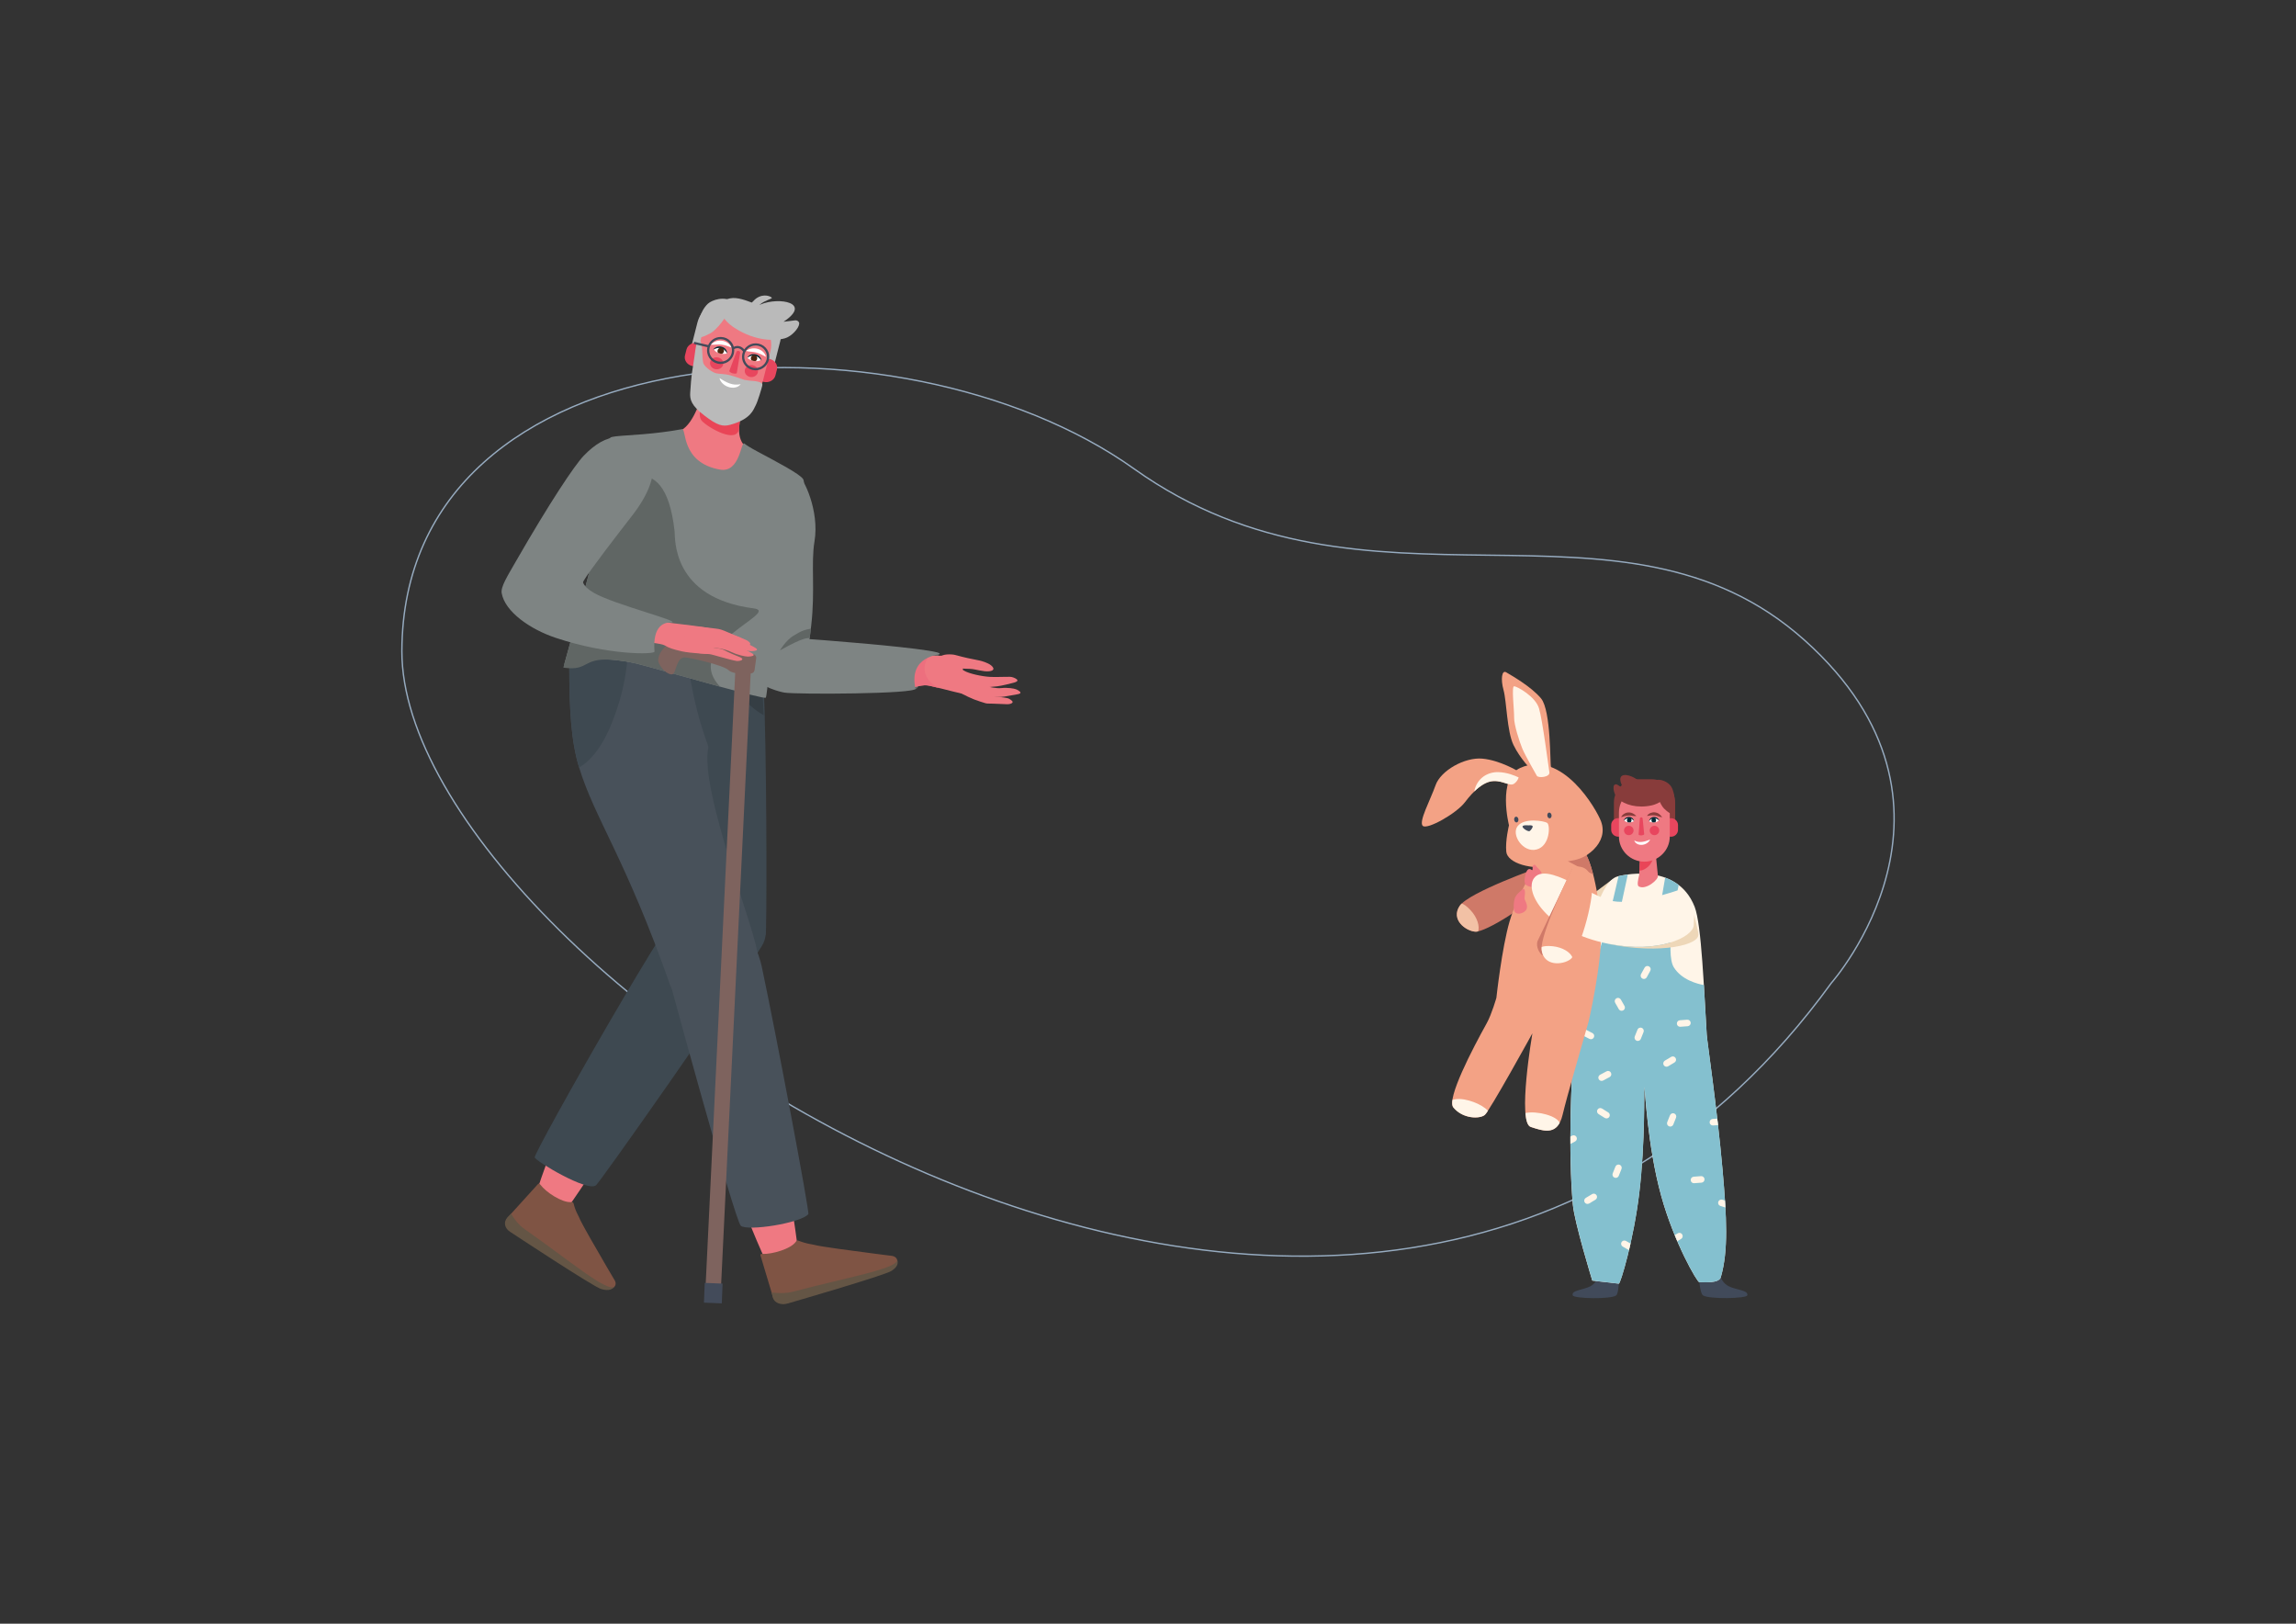 <svg xmlns="http://www.w3.org/2000/svg" xmlns:xlink="http://www.w3.org/1999/xlink" x="0px" y="0px" viewBox="0 0 841.89 595.28" style="enable-background:new 0 0 841.89 595.28;" xml:space="preserve"><rect x="0" y="0" width="841.89" height="595.28" fill="#333333" stroke="none"/><style type="text/css">	.st0{display:none;}	.st1{display:inline;}	.st2{fill:#FBE8E3;}	.st3{fill:#8794A6;}	.st4{fill:#768191;}	.st5{fill:#E8465E;}	.st6{fill:#927A77;}	.st7{fill:#E0E4EC;}	.st8{fill:#05080A;}	.st9{fill:#D8AE9C;}	.st10{fill:#883C3B;}	.st11{fill:#5E92CD;}	.st12{fill:#4E8CC7;}	.st13{fill:#709BD2;}	.st14{fill:#E9C5B7;}	.st15{fill:#80302F;}	.st16{fill:#4C1210;}	.st17{fill:#8C9950;}	.st18{fill:#FFFFFF;}	.st19{fill:#2C646E;}	.st20{fill:#7C9AB3;}	.st21{fill:#75C1CC;}	.st22{fill:#EF7982;}	.st23{fill:#BABABA;}	.st24{fill:#E94557;}	.st25{fill:#012A35;}	.st26{fill:#4B2611;}	.st27{fill:#7F5444;}	.st28{fill:#645545;}	.st29{fill:#3E4951;}	.st30{fill:#48515A;}	.st31{fill:#7E8483;}	.st32{fill:#353E44;}	.st33{fill:#606664;}	.st34{fill:#ED6F7E;}	.st35{fill:#7E635E;}	.st36{fill:#434B5A;}	.st37{fill:#CF7968;}	.st38{fill:#F2C1A5;}	.st39{fill:#EED7B8;}	.st40{fill:#414A5A;}	.st41{fill:#FFF5E8;}	.st42{fill:#84C0CF;}	.st43{fill:#F3A285;}	.st44{clip-path:url(#SVGID_00000033345452425282952710000017936108193343194555_);fill:#CF7968;}	.st45{fill:#F8BFB0;}	.st46{fill:#99AAD7;}	.st47{fill:#C1C7E6;}	.st48{fill:none;stroke:#70B62C;stroke-width:0.66;}	.st49{fill:#9EB0DB;}	.st50{fill:#B1BBE0;}	.st51{fill:#AEB8DF;}	.st52{fill:#D0D6EE;}	.st53{fill:#AAB7DE;}	.st54{fill:#93B0DD;}	.st55{fill:#1E1D3D;}	.st56{fill:#71829B;}	.st57{fill:#3C5778;}	.st58{fill:#F2979B;}	.st59{fill:#ED6D8E;}	.st60{fill:#F0869D;}	.st61{fill:#F5F4F4;}	.st62{fill:#F4A8B8;}	.st63{fill:#F19097;}	.st64{fill:#ED737B;}	.st65{fill:#AABFE4;}	.st66{fill:#EDA09E;}	.st67{fill:#C0AFAF;}	.st68{fill:#CD8685;}	.st69{fill:#D5C5BB;}	.st70{fill:#F8DAD7;}	.st71{fill:#DC6E57;}	.st72{fill:#EDCFC8;}	.st73{fill:#F1876A;}	.st74{fill:#E0735E;}	.st75{fill:#E18647;}	.st76{fill:#B66933;}	.st77{fill:#1CA96A;}	.st78{fill:#007362;}	.st79{fill:#8D6850;}	.st80{fill:#D8DDE1;}	.st81{fill:#E8ECF1;}	.st82{fill:#70B62C;}	.st83{fill:none;stroke:#70B62C;stroke-width:1.197;}	.st84{fill:#BF7970;}	.st85{fill:#664836;}	.st86{fill:#A1B3C7;}	.st87{fill:#5B59A3;}	.st88{fill:#575657;}	.st89{fill:#75AADC;}	.st90{fill:#ED6F56;}	.st91{fill:#E6D3CF;}	.st92{fill:#208135;}	.st93{fill:#DC9589;}	.st94{fill:#B16166;}	.st95{fill:#47466B;}	.st96{fill:#AD9583;}	.st97{fill:#7693AB;}	.st98{fill:#5E7DBE;}	.st99{fill:#526DB3;}	.st100{fill:#6660A8;}	.st101{fill:#F6BBC6;}	.st102{fill:#FBD9DF;}	.st103{fill:#EEA8B2;}	.st104{fill:#D0D5ED;}	.st105{fill:#EB696C;}	.st106{fill:#DC5D62;}	.st107{fill:#47488F;}	.st108{fill:#242446;}	.st109{fill:#39385B;}	.st110{fill:#8BBBE6;}	.st111{fill:#7DB4E2;}	.st112{fill:#96C3EA;}	.st113{fill:#78331E;}	.st114{fill:#AA5733;}	.st115{fill:#E3894C;}	.st116{fill:#CC6926;}	.st117{fill:#E58B4C;}	.st118{fill:#543825;}	.st119{fill:#6D4A31;}	.st120{fill:#5596CC;}	.st121{fill:#FFE209;}	.st122{fill:#BC8036;}	.st123{fill:none;stroke:#FFFFFF;stroke-width:0.598;stroke-linecap:round;}	.st124{fill:none;stroke:#FFFFFF;stroke-width:1.197;stroke-linecap:round;}	.st125{clip-path:url(#SVGID_00000024714361398267255610000017119005491554038962_);fill:#CF7968;}	.st126{fill:none;stroke:#43707A;stroke-width:0.5;}	.st127{fill:none;stroke:#97ACC1;stroke-width:0.5;}	.st128{clip-path:url(#SVGID_00000079486450135405526320000006705772004071521670_);fill:#CF7968;}	.st129{fill:none;stroke:#70B62C;stroke-width:3.65;}</style><g id="BACK" class="st0"></g><g id="StationEssence"></g><g id="Calque_1"></g><g id="Restaurant"></g><g id="Parapharmacie"></g><g id="Niche"></g><g id="SuperMarche"></g><g id="Coiffeur"></g><g id="Fleuriste"></g><g id="Persos">	<g>		<path class="st127" d="M671.51,360.38c0,0,57.83-65.16-9.82-125.66c-67.65-60.5-160.14-1.71-245.85-62.84    c-85.72-61.13-268.2-52-268.48,66.85C147.08,357.57,500.5,596,671.51,360.38z"></path>	</g>	<g>		<g>			<path class="st22" d="M273.59,164.36c0.23-0.68-3.39-2.04-2.43-9.07c0.46-3.45,0.98-7.22,1.17-8.57     c0.04-0.33,0.07-0.51,0.07-0.51l-12.64-2.83c-0.53-0.11-1.05-0.04-1.46,0.18c-0.15,0.08-0.29,0.18-0.4,0.29     c-0.18,0.18-0.33,0.41-0.39,0.67c0,0-2.9,10.79-7.79,13.23C244.8,160.2,266.41,185.53,273.59,164.36"></path>			<path class="st23" d="M254.23,131.83l26.67,5.96c1.02,0.22,2.04-0.34,2.28-1.26l2.94-11.53c1.49-5.84-2.58-11.8-9.05-13.24     l-6.86-1.53c-6.47-1.44-12.98,2.15-14.47,7.99l-2.94,11.53C252.57,130.67,253.21,131.61,254.23,131.83"></path>			<path class="st5" d="M280.06,140.02L280.06,140.02c1.91,0.42,3.83-0.64,4.27-2.35l0.55-2.17c0.44-1.72-0.76-3.48-2.67-3.9     c-1.9-0.43-3.83,0.63-4.27,2.35l-0.55,2.17C276.95,137.83,278.15,139.59,280.06,140.02"></path>			<path class="st24" d="M257.9,145.16c-0.38,2.04-2.44,7.18-0.48,9.22c2.33,2.43,13,8.66,13.59,2.61c-0.15,1.5,0.74-7.33,0.93-8.68     c0.04-0.33,0.07-0.51,0.07-0.51l-12.64-2.83C258.84,144.86,258.32,144.94,257.9,145.16"></path>			<path class="st5" d="M253.84,134.19L253.84,134.19c1.91,0.43,3.83-0.64,4.27-2.35l0.55-2.17c0.44-1.72-0.76-3.48-2.67-3.9     c-1.9-0.43-3.83,0.63-4.27,2.35l-0.55,2.17C250.73,132,251.93,133.77,253.84,134.19"></path>			<path class="st22" d="M272.77,114.74L272.77,114.74c6.93,1.55,11.29,7.94,9.7,14.2l-2.8,10.98c-1.6,6.26-8.58,10.12-15.51,8.57     c-6.93-1.55-11.29-7.94-9.7-14.2l2.8-10.98C258.86,117.05,265.84,113.19,272.77,114.74"></path>			<path class="st18" d="M268.13,127.25c-0.33-0.72-0.84-1.22-1.44-1.61c-0.6-0.38-1.32-0.65-2.08-0.73     c-0.19-0.02-0.38-0.02-0.58-0.03c-0.19,0.01-0.38,0.01-0.57,0.04c-0.37,0.05-0.73,0.13-1.05,0.26c-0.33,0.12-0.61,0.27-0.88,0.44     c-0.28,0.17-0.55,0.34-0.89,0.58l-0.05,0.04c-0.03,0.02-0.03,0.05-0.01,0.08c0.01,0.01,0.03,0.02,0.05,0.02     c0.33,0.04,0.65,0.06,0.98,0.05c0.33-0.01,0.64-0.04,0.96-0.06c0.32-0.02,0.63-0.04,0.95-0.05c0.16,0,0.32,0.01,0.47,0.02     c0.16,0.01,0.31,0.02,0.47,0.04c0.63,0.06,1.24,0.21,1.84,0.39c0.6,0.18,1.19,0.41,1.78,0.65c0.04,0.02,0.07,0,0.09-0.03     c0-0.02,0-0.03,0-0.05L268.13,127.25z"></path>			<path class="st18" d="M280.81,130.64c-0.22-0.75-0.64-1.3-1.17-1.77c-0.26-0.24-0.56-0.42-0.88-0.6     c-0.16-0.08-0.33-0.15-0.5-0.23c-0.17-0.07-0.35-0.12-0.53-0.17c-0.18-0.05-0.37-0.08-0.55-0.11c-0.19-0.02-0.38-0.05-0.57-0.05     c-0.37-0.01-0.75,0.02-1.08,0.08c-0.35,0.07-0.65,0.17-0.96,0.29c-0.31,0.13-0.61,0.25-0.99,0.43l-0.05,0.03     c-0.04,0.01-0.05,0.05-0.03,0.08c0.01,0.02,0.03,0.03,0.04,0.03c0.31,0.09,0.63,0.16,0.95,0.2c0.32,0.04,0.64,0.06,0.96,0.09     c0.32,0.03,0.63,0.06,0.94,0.11c0.15,0.03,0.31,0.06,0.46,0.09c0.15,0.04,0.31,0.07,0.46,0.11c0.15,0.05,0.3,0.08,0.45,0.13     l0.44,0.15c0.29,0.12,0.58,0.24,0.86,0.37c0.57,0.25,1.12,0.56,1.67,0.86c0.03,0.02,0.07,0,0.09-0.02     c0.01-0.02,0.01-0.03,0.01-0.05L280.81,130.64z"></path>			<path class="st23" d="M260.58,122.14c2.13-1.18,6.06-6.05,6.74-8.7c0,0,3.65-3.95-9.18,2.03     C258.14,115.47,250.06,127.96,260.58,122.14"></path>			<path class="st23" d="M263.88,112.11c4.13-6.55,12.89,0.38,15.01-0.5c6.81-2.83,18.97-0.64,8.42,6.35l4.21-0.51     c0.82-0.1,1.59,0.49,1.53,1.24c-0.12,1.72-2.84,4.65-5.18,5.32c-4.92,1.4-12.42,0.46-19.26-4.3     C265.76,117.72,262.85,113.75,263.88,112.11"></path>			<path class="st5" d="M268.69,136.88l0.1,0.02c0.36,0.08,1.29,0.18,1.37-0.14l1.22-7.36c0.08-0.32-0.14-0.65-0.49-0.73l-0.1-0.02     c-0.35-0.08-0.71,0.12-0.79,0.44l-2.58,6.91C267.34,136.33,268.34,136.8,268.69,136.88"></path>			<path class="st23" d="M277.19,109.47c-0.23,0.17-2.41,2.12-2.56,3.17c-0.05,0.35,1.03,1.6,1.8,1.57     c0.95-0.04,1.15-1.66,2.22-2.57c1.87-1.59,4.58-2.08,4.36-2.48C282.86,108.86,280.22,107.29,277.19,109.47"></path>			<path class="st23" d="M269.12,110.78c-3.51-2.48-8.08-0.78-9.56,0.58c-2.96,2.74-4,8.04-3.37,8.78     C257.24,121.35,269.81,111.27,269.12,110.78"></path>			<path class="st18" d="M274.02,131.17L274.02,131.17c0.01,0.01,0.01,0.02,0.02,0.02c0.08,0.1,0.52,0.53,1.46,0.89     c0.01,0,0.02,0.01,0.04,0.02c0.05,0.02,0.1,0.04,0.15,0.05c0.13,0.04,0.26,0.08,0.4,0.12l0.02,0.01c0.01,0,0.02,0,0.04,0     c0.29,0.08,0.59,0.13,0.88,0.14c0.16,0.01,0.3,0.01,0.45,0c0.07,0,0.13-0.01,0.19-0.02c0.08-0.01,0.15-0.02,0.22-0.02     c0.28-0.05,0.53-0.11,0.72-0.2c0.21-0.1,0.35-0.21,0.36-0.32c0.01-0.05-0.01-0.11-0.05-0.16c-0.14-0.18-0.28-0.33-0.42-0.48     c-0.15-0.15-0.29-0.29-0.43-0.4c-0.18-0.15-0.36-0.28-0.54-0.37c-0.15-0.07-0.3-0.14-0.47-0.18c-0.28-0.07-0.58-0.09-0.88-0.07     c-0.8,0.06-1.61,0.41-2.12,0.97C274.02,131.16,274.02,131.17,274.02,131.17"></path>			<path class="st25" d="M274.01,131.21c0.21-0.18,0.42-0.33,0.66-0.44c0.22-0.13,0.47-0.22,0.71-0.28     c0.25-0.07,0.49-0.11,0.73-0.11c0.06,0,0.12,0,0.18,0.01c0.05,0,0.11,0.01,0.18,0.02c0.12,0.02,0.26,0.03,0.38,0.06l0.18,0.04     c0.06,0.02,0.12,0.04,0.18,0.05c0.13,0.04,0.23,0.09,0.35,0.13c0.22,0.1,0.44,0.23,0.63,0.38c0.19,0.16,0.38,0.33,0.54,0.53     c0.18,0.19,0.32,0.42,0.52,0.62c-0.07-0.26-0.12-0.51-0.23-0.76c-0.11-0.25-0.26-0.49-0.45-0.71c-0.19-0.22-0.44-0.4-0.71-0.55     c-0.27-0.15-0.57-0.26-0.86-0.31c-0.3-0.05-0.6-0.1-0.93-0.07c-0.31,0.02-0.62,0.11-0.89,0.24c-0.27,0.13-0.51,0.29-0.71,0.49     C274.27,130.73,274.09,130.96,274.01,131.21"></path>			<path class="st26" d="M275.31,131.18c-0.05,0.34,0.03,0.66,0.22,0.91c0.05,0.02,0.1,0.04,0.15,0.05c0.12,0.04,0.26,0.08,0.4,0.12     l0.02,0.01c0.01,0,0.02,0,0.04,0.01c0.3,0.08,0.59,0.12,0.88,0.13c0.32-0.18,0.57-0.5,0.63-0.9c0.05-0.32-0.03-0.63-0.19-0.87     c-0.11-0.16-0.25-0.29-0.42-0.38c-0.11-0.06-0.23-0.1-0.36-0.12c-0.18-0.03-0.35-0.01-0.52,0.04c-0.14,0.04-0.27,0.12-0.38,0.21     C275.53,130.58,275.36,130.86,275.31,131.18"></path>			<path class="st18" d="M266.57,129.57L266.57,129.57c-0.01,0.01-0.02,0.01-0.02,0.01c-0.13,0.05-0.73,0.24-1.73,0.15     c-0.02,0-0.03,0-0.05-0.01c-0.05,0-0.11-0.01-0.16-0.02c-0.13-0.01-0.27-0.03-0.41-0.06l-0.02,0c-0.01,0-0.02,0-0.04-0.01     c-0.3-0.06-0.58-0.15-0.84-0.27c-0.14-0.06-0.27-0.13-0.4-0.2c-0.06-0.03-0.11-0.06-0.16-0.09c-0.06-0.04-0.12-0.08-0.18-0.12     c-0.23-0.16-0.42-0.33-0.54-0.49c-0.14-0.18-0.2-0.33-0.15-0.44c0.02-0.05,0.06-0.09,0.13-0.12c0.21-0.09,0.42-0.17,0.62-0.24     c0.2-0.07,0.4-0.13,0.58-0.16c0.24-0.05,0.46-0.09,0.67-0.09c0.16,0,0.33,0.01,0.5,0.05c0.29,0.06,0.56,0.17,0.82,0.33     c0.67,0.39,1.22,1.06,1.39,1.78C266.57,129.56,266.56,129.57,266.57,129.57"></path>			<path class="st25" d="M266.55,129.6c-0.09-0.25-0.21-0.47-0.36-0.68c-0.14-0.21-0.31-0.4-0.49-0.57s-0.38-0.31-0.59-0.41     c-0.05-0.03-0.11-0.05-0.16-0.07c-0.05-0.02-0.11-0.05-0.17-0.07c-0.12-0.04-0.24-0.08-0.36-0.11l-0.19-0.05     c-0.06-0.01-0.12-0.02-0.18-0.03c-0.13-0.03-0.25-0.03-0.37-0.04c-0.25,0-0.5,0.01-0.75,0.06c-0.24,0.05-0.49,0.13-0.74,0.23     c-0.25,0.09-0.49,0.23-0.76,0.32c0.18-0.19,0.36-0.4,0.58-0.57c0.22-0.16,0.47-0.32,0.75-0.43c0.29-0.11,0.59-0.16,0.91-0.18     c0.31-0.01,0.62,0.02,0.92,0.11c0.29,0.08,0.58,0.18,0.86,0.35c0.27,0.16,0.49,0.37,0.67,0.6c0.18,0.23,0.3,0.48,0.38,0.75     C266.56,129.07,266.61,129.34,266.55,129.6"></path>			<path class="st26" d="M265.41,129.01c-0.12,0.32-0.36,0.57-0.64,0.71c-0.06,0-0.11-0.01-0.16-0.02     c-0.14-0.02-0.28-0.04-0.42-0.06l-0.02,0c-0.01,0-0.03,0-0.04-0.01c-0.3-0.06-0.59-0.15-0.85-0.27c-0.2-0.3-0.25-0.69-0.11-1.07     c0.12-0.31,0.34-0.55,0.61-0.69c0.17-0.1,0.36-0.15,0.56-0.15c0.13-0.01,0.26,0.01,0.38,0.05c0.17,0.05,0.32,0.15,0.44,0.27     c0.1,0.1,0.18,0.22,0.23,0.35C265.52,128.39,265.53,128.71,265.41,129.01"></path>			<path class="st5" d="M273.14,135.51c-0.3,1.18,0.51,2.37,1.82,2.67c1.31,0.29,2.61-0.43,2.92-1.61c0.3-1.18-0.51-2.37-1.82-2.66     C274.74,133.6,273.44,134.33,273.14,135.51"></path>			<path class="st5" d="M260.41,132.66c-0.3,1.18,0.51,2.37,1.82,2.67c1.31,0.29,2.61-0.43,2.92-1.61c0.3-1.18-0.51-2.37-1.82-2.66     C262.01,130.76,260.71,131.48,260.41,132.66"></path>			<path class="st22" d="M288.32,431.04c2.41,12.15,4.75,29.54,4.48,30.45c-0.8,2.58-9.23,5.58-11.38,1.97     c-1.39-2.33-10.52-23.38-10.92-28.39C270.05,429.57,287.19,425.34,288.32,431.04"></path>			<path class="st27" d="M289.19,477.61l37.76-12.66c1.7-0.57,2.38-2.02,2-3.14c-0.22-0.65-0.81-1.19-1.77-1.37     c0,0-10.79-1.35-19.18-2.52c-0.5-0.07-0.99-0.14-1.47-0.21c-0.75-0.11-1.48-0.21-2.17-0.32c-0.49-0.07-0.96-0.14-1.4-0.21     c-0.74-0.11-1.42-0.22-2.02-0.32c-0.51-0.09-0.95-0.16-1.33-0.24c-0.54-0.1-0.93-0.22-1.14-0.26c-6.19-1.02-5.85-2.3-6.66-1.11     c-1.78,2.63-8.72,4.6-12.17,4.46c-1.02-0.04-0.83,0.38-0.77,0.62l4.06,13.53l0.47,1.58     C284.04,477.47,286.65,478.46,289.19,477.61"></path>			<path class="st28" d="M289.1,477.8c0,0,35.43-10.25,37.87-11.91c2.43-1.65,2.38-2.96,1.99-4.08c0.51,3.29-19.01,6.64-37.89,11.67     c-3.18,0.85-6.01,0.6-8.12,0.37l0.44,1.89C284.01,477.78,286.55,478.65,289.1,477.8"></path>			<path class="st29" d="M237.05,250.23c-0.52,14.61,0.78,28.03,4.24,43.04c1.84,7.95,6.1,49.64,6.96,52.2     c0.88,2.63,30.44,3.99,32.52-3c0.37-1.24,0.47-50.32-0.41-81.79c0-0.11-0.01-0.22-0.01-0.33c0-0.05,0-0.11-0.01-0.17     c-0.04-1.61-0.1-3.18-0.16-4.71c-0.24-5.67-0.57-10.73-0.88-14.77c-0.24-3.28-0.46-5.87-0.6-7.56c-0.07-0.87-0.52-1.1-0.58-1.47     c-0.02-0.15-22.66-5.56-27.99-4.99C236.17,228.19,237.2,246.01,237.05,250.23"></path>			<path class="st22" d="M223.56,419.27c-6.45,10.75-16.55,25.52-17.4,26.07c-2.41,1.56-11.19-0.82-10.42-4.81     c0.5-2.58,7.72-23.96,10.85-28.06C210.03,407.96,226.58,414.23,223.56,419.27"></path>			<path class="st27" d="M187.68,451.74l33.64,20.32c1.51,0.91,3.23,0.58,4.01-0.36c0.45-0.54,0.59-1.28,0.19-2.09     c0,0-5.14-8.68-9.01-15.5c-0.23-0.41-0.46-0.8-0.67-1.2c-0.35-0.61-0.68-1.2-0.99-1.77c-0.23-0.4-0.44-0.78-0.64-1.15     c-0.33-0.6-0.64-1.17-0.89-1.66c-0.23-0.42-0.42-0.79-0.57-1.11c-0.23-0.46-0.34-0.81-0.44-0.99c-2.74-5.12-1.38-5.62-2.92-5.51     c-3.42,0.22-9.27-3.72-11.19-6.33c-0.57-0.77-0.84-0.39-1.01-0.2l-9.79,10.8l-1.14,1.26     C184.77,447.88,185.41,450.37,187.68,451.74"></path>			<path class="st28" d="M187.21,451.71c0,0,30.34,20.06,33.27,20.89c2.91,0.82,4.07,0.02,4.85-0.91     c-2.67,2.28-17.18-10.07-32.82-20.97c-2.64-1.84-4.08-4.06-5.11-5.73l-1.35,1.37C184.55,447.99,184.94,450.34,187.21,451.71"></path>			<path class="st29" d="M279.29,346.92c-12.3,19.82-59.03,86.12-60.74,87.61c-3.04,2.66-22.45-9.04-22.49-10.23     c-0.07-2.24,53.1-96.45,58.68-98.21C262.68,323.59,286.97,334.56,279.29,346.92"></path>			<path class="st30" d="M245.73,361.16c1.82,5.16,10.85,5.68,16,5.73c1.15,0.01,16.14-10.63,16.19-16.13     c0.08-7.49-21.68-61.16-18.18-76.81c0.17-0.78-5.16-11.35-8.11-35.06c-1.38-0.64-11.74,0.35-21.46,0.27c-0.16,0-0.33,0-0.51,0     c-0.07,0-0.13,0-0.19,0c-0.1,0-0.21,0-0.31,0c-10.69-0.02-20.43,1.02-20.43,4.61c0.01,16.74,0.69,28.05,3.63,37.63     C218.08,300.15,229.32,314.53,245.73,361.16"></path>			<path class="st30" d="M272.08,340.39c3.54,2.15,6.4,10.03,7.22,13.9c5.38,25.29,17.63,90.21,17.1,90.84     c-2.79,3.29-22.17,6.31-24.75,4.28c-2.17-1.7-28.18-96.68-29.98-104.51C239.41,335.01,257.24,331.37,272.08,340.39"></path>			<path class="st31" d="M276.5,188.09c-1.81,2.77-3.41,5.71-4.48,8.44c-0.93,2.36-2.55,16.32-1.62,29.72     c0.55,8.02,2.02,15.85,5.09,20.86c0.14,0.22,0.34,0.43,0.58,0.62c3.09,2.35,13.96,1.35,16.95,1.88c1.12,0.2,2.69-6.89,3.95-16.34     c0.02-0.16,0.04-0.33,0.06-0.5c0.15-1.11,0.29-2.26,0.42-3.42c1.5-12.86-0.13-22.83,1.2-30.81c1.94-11.58-4.25-23.58-5.75-24.05     C289.63,173.48,281.49,180.46,276.5,188.09"></path>			<path class="st29" d="M212.35,281.4c8.66-5.15,12.67-17.72,14.51-23.46c1.53-4.8,3.15-12.28,3.3-18.78c-0.17,0-0.33,0-0.51,0     c-0.07,0-0.13,0-0.19,0c-0.1,0-0.21,0-0.31,0c-10.69-0.02-20.42,0.71-20.42,4.3C208.75,260.2,209.42,271.82,212.35,281.4"></path>			<path class="st32" d="M269.58,251.58c0.94,1.71,3.48,6.2,9.01,9.76c0.46,0.3,0.94,0.58,1.43,0.86     c-0.25-6.53-0.61-12.36-0.95-17.02c-5.59-3.59-10.56-5.43-12.25-4.02C264.79,242.87,268.13,248.95,269.58,251.58"></path>			<path class="st31" d="M223.12,173.41c-0.04,0.89-0.08,2.02-0.13,3.19c-0.09,2.2-0.21,4.6-0.35,6.09     c-0.22,2.47-6.25,27.05-15.65,60.53c-0.25,0.91,0.22,1.33,1.08,0.94c2.43-1.12,8.01-3.23,18.05-2.13c2.16,0.24,4.52,0.62,7.1,1.2     c2.85,0.64,18.32,5.09,30.85,8.52c8.95,2.44,16.39,4.37,16.71,4.03c0.62-0.67,1.58-18.49,5.14-32.43     c0.17-0.69,0.35-1.38,0.54-2.06c0.76-2.79,10.15-42.02,8.06-45.59c-1.18-2-10.36-6.71-16.69-10.12     c-2.65-1.42-4.02-2.28-4.86-2.96c-1.35-1.09-1.51,10.89-9.04,9.53c-14.35-2.59-12.15-15.14-13.84-14.82     c-2.46,0.46-4.86,0.83-7.15,1.11c-10.14,1.3-18.03,1.17-19.1,1.99C222.61,161.36,223.64,161.64,223.12,173.41"></path>			<path class="st33" d="M206.58,244.67c-0.01,0.03,0.02,0.1,0.12,0.12c9.86,1.33,6.42-4.18,19.41-2.75c2.16,0.24,4.52,0.62,7.1,1.2     c2.85,0.64,18.32,5.09,30.85,8.52c-14.6-15.26,22.7-27.39,12.29-28.72c-30.25-3.87-28.73-25.93-28.99-28.29     c-3.77-33.88-23.08-14.38-24.38-18.14c-0.09,2.2-0.21,4.6-0.35,6.09C222.42,185.2,216.21,210.45,206.58,244.67"></path>			<path class="st33" d="M344.46,239.71c0.22,0.22-3.34,3.57-4.21,5.54c-1.27,2.83-3.62,7.54-4.73,7.46     c-1.87-0.14-2.24-4.14-1.43-5.81C338.12,238.57,343.31,238.57,344.46,239.71"></path>			<path class="st22" d="M346.42,250.01c-0.01,0.78,7.49,5.54,12.91,7.17c3.9,1.17,0.31,0.5,9.93,1c0.93,0.05,1.97-0.28,2.04-0.75     c0.09-0.58-1.4-1.29-1.55-1.37c-0.73-0.34-7.82-1.06-8.7-1.22C358.17,254.33,346.43,248.93,346.42,250.01"></path>			<path class="st22" d="M331,251.49c3.28,1.62,5.64-0.61,9.12-0.2c0.23,0.03,0.47,0.07,0.71,0.12c0.01,0,0.01,0,0.02,0     c1.28,0.28,2.55,0.59,3.81,0.9c6.91,1.73,13.5,3.69,20.9,2.95c4.18-0.42-7.01-2.73-9.85-5.26c-2.58-2.31-2.74-3.1-2.65-4.89     c0.04-0.7,0.12-1.56,0.1-2.73c-0.02-2.03-3.63-1.97-7.87-1.97c-1.43,0-2.92,0-4.38-0.09c-0.84-0.06-1.67-0.14-2.46-0.26     c-2.73-0.44-5.57-2.44-8.11-2.14c-0.92,0.11-1.79,0.53-2.61,1.44c-1.43,1.59-1.17,4.57-0.2,7.2     C328.36,248.84,329.73,250.86,331,251.49"></path>			<path class="st22" d="M344.7,241.06c0.52-1.44,4.42-1.25,5.58-0.93c7.69,2.12,8.77,1.58,12.05,3.13     c1.53,0.73,3.24,2.47,0.43,2.83c-2.18,0.28-5.04-0.82-7.2-0.88c-2.61-0.08-4.98-0.09-7.31-1.11     C347.35,243.71,344.24,242.32,344.7,241.06"></path>			<path class="st34" d="M331,251.49c3.28,1.62,5.64-0.61,9.12-0.2c0.23,0.03,0.47,0.07,0.71,0.12c0.01,0,0.01,0,0.02,0     c1.28,0.28,2.55,0.59,3.81,0.9c-2.47-0.88-4.21-2.72-5.08-4.61c-1.34-2.92-0.13-5.91,1.33-7.38c-0.84-0.06-1.67-0.14-2.46-0.26     c-2.73-0.44-5.57-2.44-8.11-2.14c-0.71,0.72-1.2,1.55-1.32,2.42c-0.26,1.82-1.22,4.06-1.49,6.21     C328.36,248.84,329.73,250.86,331,251.49"></path>			<path class="st22" d="M351.8,249.95c0.62-0.66,0.65-1.05,2.81-0.47c2.1,0.57,8.93,3.18,12.59,2.78c2.17-0.24,4.62,0.13,5.35,0.44     c0.16,0.06,1.65,0.72,1.63,1.26c-0.02,0.44-1.04,0.57-1.88,0.72c-3.92,0.71-4.8,0.89-6.38,0.84c-1.14-0.03-7.36-0.42-11.19-1.48     c-5.31-1.48-3.18-2.53-3.26-3.25C351.44,250.52,351.55,250.21,351.8,249.95"></path>			<path class="st22" d="M350.01,248.72c0.07,0.75,2.83,2.12,6.46,2.89c3.86,0.82,6.44,0.22,7.46,0.16     c2.38-0.13,4.03-0.54,7.25-1.35c0.87-0.21,1.87-0.49,1.89-0.95c0.02-0.57-1.48-1.09-1.64-1.14c-0.74-0.25-1.23-0.23-3.46-0.18     c-1.93,0.05-2.42,0.06-3.08,0.05c0,0-1.09-0.01-1.95-0.05c-2.83-0.16-7.62-1.15-9.47-2.29     C348.14,242.57,349.91,247.68,350.01,248.72"></path>			<path class="st31" d="M274.92,245.49c0.17,1.02,0.65,1.94,1.31,2.76c2.97,3.67,9.81,5.42,11.41,5.67     c4.41,0.72,48.45,0.53,48.03-1.45c-2.6-12.2,9.02-12.26,8.9-12.82c-0.29-1.28-24.68-3.57-41.24-4.85     c-0.56-0.05-1.11-0.09-1.65-0.13c-1.26-0.1-2.47-0.19-3.61-0.27c-0.93-0.07-1.81-0.13-2.63-0.18c-1.75-0.12-3.25-0.21-4.4-0.27v0     c-1.08-0.06-1.86-0.09-2.29-0.09C277.71,233.84,274.1,240.71,274.92,245.49"></path>			<path class="st33" d="M286.05,238.41c9.02-5.04,9.82-4.35,10.86-4.5c0.15-1.11,0.29-2.26,0.42-3.43c-2.26,0.41-3.35,0.7-6.5,2.65     C288.23,234.74,285.83,238.53,286.05,238.41"></path>			<path class="st35" d="M271.41,239.26c0,0-15.06-3.58-19.88-4.64c-6.1-1.33-11.24,5.44-9.99,8.37c1.26,2.94,4.41,5.07,5.42,3.94     c1-1.13,1.28-6.06,4.26-5.92c1.53,0.07,13.96,2.75,15.97,4.71c1.51,1.48,6.02,1.34,8.17,1.18c0.68-0.05,1.23-0.56,1.32-1.22     l0.6-4.32c0.11-0.78-0.47-1.5-1.27-1.59L271.41,239.26z"></path>		</g>		<polygon class="st35" points="258.59,474.26 264.24,474.63 275.44,243.06 269.78,242.69   "></polygon>					<rect x="257.92" y="470.65" transform="matrix(0.041 -0.999 0.999 0.041 -222.638 715.934)" class="st36" width="7.25" height="6.55"></rect>		<g>			<path class="st22" d="M246.17,230.56c0.37-0.66,5.97-1.41,12.35-0.58c7.75,1.01,3.28-0.18,14.88,4.56     c0.97,0.4,1.86,1.18,1.71,1.61c-0.2,0.54-2.06,0.43-2.25,0.42c-0.91-0.06-8.47-2.83-9.44-3.12     C260.24,232.5,245.66,231.48,246.17,230.56"></path>		</g>		<g>			<path class="st22" d="M243.42,235.68c3.79-0.78,13.3,1.02,18.46,1.79c4.47,0.66,2.21,0.54,8.24,2.97     c0.93,0.38,2.24,0.8,2.06,1.29c-0.23,0.61-1.82,0.63-2.01,0.6c-2.65-0.4-9.05-2.46-10.05-2.52     C250.94,239.33,241.81,236.01,243.42,235.68"></path>		</g>		<g>			<path class="st22" d="M224.78,233.8c0.22,0.42,2.8,0.73,6.01,1.03c1.32,0.13,2.75,0.25,4.16,0.38c2.68,0.25,5.31,0.52,7.06,0.88     c0.83,0.17,1.46,0.35,1.8,0.56c1.52,0.93,2.96,1.39,6.21,2.14c2.84,0.66,10.99,1.21,11.19,0.74c0.38-0.92,0.06-1.6-0.55-2.12     c-0.06-0.05-0.12-0.09-0.18-0.14c-1.57-1.17-4.5-1.53-3.28-2.26c0.23-0.14,0.62-0.29,1.19-0.47c0.97-0.29,2.48-0.4,4.13-0.41     c0,0,0,0,0.01,0c0.96-0.01,1.98,0.01,2.97,0.04c2.19,0.07,4.24,0.18,5.33,0.12l0,0c0.98-0.06,1.24-0.43-0.08-0.82     c-4.34-1.29-6.81-2.12-10.96-3.21l0,0c-0.07-0.02-0.13-0.04-0.21-0.05v0c-3.3-0.61-6.62-0.99-9.99-1.39     c-0.73-0.09-1.46-0.17-2.19-0.26c-1.45-0.17-2.92-0.36-4.39-0.57c-0.26-0.04-0.51-0.09-0.75-0.14c-0.03,0-0.05-0.01-0.09-0.02     c-1.37-0.32-2.48-0.88-3.51-1.46c-1.87-1.04-3.52-2.14-6.14-1.98c-1.12,0.07-2.54,0.73-3.88,1.73     C225.94,228.11,223.58,231.43,224.78,233.8"></path>		</g>		<g>			<path class="st22" d="M252.13,233.32c0.43,0.83,0.34,1.19,2.86,1.49c2.45,0.29,10.69,0.53,14.49,2.28     c2.24,1.03,5.01,1.64,5.9,1.64c0.19,0,2.02-0.02,2.19-0.52c0.14-0.4-0.92-0.91-1.77-1.36c-3.98-2.12-4.86-2.62-6.58-3.18     c-1.24-0.4-8.06-2.43-12.54-2.93c-6.22-0.69-4.29,1.06-4.62,1.68C251.94,232.67,251.95,232.99,252.13,233.32"></path>		</g>		<g>			<path class="st22" d="M250.89,235.3c0.43,0.83,0.77,1.78,3.29,2.08c2.46,0.29,8.74-0.85,14.06,1.69     c2.23,1.06,5.01,1.64,5.91,1.64c0.19,0,2.02-0.02,2.19-0.52c0.13-0.4-0.92-0.91-1.77-1.36c-3.98-2.12-4.87-2.62-6.58-3.18     c-1.24-0.4-8.06-2.43-12.54-2.93c-6.22-0.69-4.29,1.05-4.62,1.68C250.7,234.65,250.71,234.96,250.89,235.3"></path>		</g>		<g>			<path class="st31" d="M183.96,217.47c1.22,6.85,10.49,13.26,19.8,16.37c19.33,6.47,36.31,6.13,36.23,5.05     c-0.78-9.7,3.7-10.69,5.88-10.68c5.6,0.01-20.83-6.58-28.15-10.88c-2.05-1.2-3.49-2.47-3.92-3.79c-0.03-0.08,0.07-0.33,0.27-0.69     c1.95-3.46,13.41-18.27,17.65-23.72c12.96-16.67,6.17-23.99,4.08-25.13c-6.01-4.89-12.98-6.07-21.78,3.1     c-3.37,3.51-12.45,17.14-24.8,38.61C185.91,211.48,183.55,215.16,183.96,217.47"></path>		</g>		<g>			<path class="st23" d="M272.9,139.25c0,0-3.48-1.22-5.15-1.67c-1.99-0.55-3.87-0.43-5.07-0.71c-1.43-0.33-3.74-1.9-4.63-3.38     s0-9.27-2.01-8.74c-0.9,0.24-1.28,5.9-1.89,9.19c-0.75,4.05-0.96,8.63-1.06,9.92c-0.2,2.66,0.41,4.83,5.19,8.48     c4.77,3.65,6.68,4.15,9.45,3.4c7.76-2.09,8.56-5.71,9.32-7.05c0.77-1.35,2.33-6.66,2.46-7.32c0.12-0.66,0.03-0.98-1.39-1.4     C276.71,139.56,275.32,139.74,272.9,139.25"></path>		</g>		<g>			<path class="st18" d="M271.58,140.81c-0.78,0.2-1.47,0.24-2.13,0.18c-0.66-0.05-1.29-0.21-1.91-0.42     c-0.62-0.22-1.23-0.49-1.83-0.82c-0.61-0.33-1.2-0.71-1.87-1.14c0.13,0.73,0.55,1.4,1.11,1.96c0.56,0.56,1.27,1.01,2.08,1.28     c0.79,0.27,1.69,0.37,2.53,0.21C270.4,141.91,271.19,141.47,271.58,140.81"></path>		</g>		<g>			<path class="st36" d="M277.06,135.76c-0.05,0-0.1,0-0.14,0c-1.33-0.04-2.57-0.59-3.48-1.55c-0.92-0.96-1.4-2.22-1.36-3.55l0,0     c0.02-0.62,0.15-1.21,0.38-1.76c-0.22-0.32-0.75-0.98-1.53-1.19c-0.53-0.14-1.12-0.06-1.73,0.26c0.02,0.22,0.03,0.43,0.02,0.66     c-0.04,1.32-0.59,2.55-1.56,3.46c-0.93,0.87-2.14,1.35-3.41,1.35c-0.05,0-0.1,0-0.15,0c-2.75-0.08-4.92-2.37-4.84-5.1v0     c0.01-0.36,0.06-0.71,0.15-1.05l-5.04-1.18l0.19-0.8l5.12,1.2c0.77-1.76,2.54-2.97,4.57-2.97c0.05,0,0.1,0,0.15,0     c1.34,0.04,2.58,0.59,3.5,1.57c0.55,0.59,0.95,1.29,1.16,2.04c0.72-0.33,1.44-0.4,2.12-0.21c0.8,0.22,1.38,0.76,1.73,1.18     c0.21-0.32,0.47-0.62,0.76-0.9c0.93-0.87,2.14-1.35,3.41-1.35c0.05,0,0.1,0,0.15,0c1.33,0.04,2.57,0.59,3.48,1.55     c0.92,0.96,1.4,2.22,1.36,3.55C281.97,133.63,279.75,135.76,277.06,135.76z M277.06,126.68c-1.07,0-2.08,0.4-2.85,1.12     c-0.81,0.76-1.27,1.78-1.31,2.88v0c-0.03,1.1,0.37,2.15,1.13,2.95c0.76,0.8,1.8,1.26,2.91,1.3c0.04,0,0.08,0,0.12,0     c2.24,0,4.1-1.77,4.17-4.01c0.03-1.1-0.38-2.15-1.14-2.96c-0.76-0.8-1.79-1.26-2.9-1.29     C277.15,126.68,277.11,126.68,277.06,126.68z M260.07,128.35c-0.06,2.28,1.76,4.18,4.05,4.25c1.14,0.03,2.17-0.37,2.98-1.12     c0.8-0.76,1.27-1.78,1.3-2.88c0.03-1.1-0.37-2.14-1.12-2.94c-0.76-0.81-1.8-1.28-2.92-1.31c-0.04,0-0.08,0-0.13,0     C261.99,124.34,260.14,126.11,260.07,128.35L260.07,128.35z"></path>		</g>	</g>	<g>		<g>			<path class="st37" d="M564.5,317.96c0,0-25.92,9.16-29.26,14.14c-3.36,5.01,2.12,9.19,5.72,9.47     c3.61,0.28,20.61-10.14,24.66-16.27C569.68,319.17,564.5,317.96,564.5,317.96"></path>		</g>		<g>			<path class="st38" d="M539.24,333.72c-1.41-1.52-2.48-2.21-3.25-2.48c-0.31,0.29-0.56,0.58-0.75,0.86     c-3.36,5.01,2.12,9.18,5.72,9.47c0.27,0.02,0.63-0.02,1.04-0.11C542.59,339.66,541.82,336.5,539.24,333.72"></path>		</g>		<g>			<path class="st39" d="M590.75,322.74l-11.23,8.41c0,0-14.13-4.52-17.9-3.04c-3.77,1.47,4.85,16.9,15.18,20.3     c10.32,3.4,19.28-6.46,22.68-11.91C602.89,331.05,594.52,319.91,590.75,322.74"></path>		</g>		<g>			<path class="st40" d="M633.97,471.6c-0.02-0.01-0.04-0.02-0.06-0.03c-1.97-0.98-3.23-2.98-3.23-5.08c0-0.39,0-0.68-0.02-0.72     c-0.18-0.64-4.11-0.77-4.57,0.6c-0.79,2.3-2.01,1.36-3.16,0.39c-0.19-0.16-0.47-0.01-0.42,0.23c0.66,2.88,0.9,7.22,1.95,7.92     c2.18,1.44,15.88,1.2,16.23-0.01C641.23,473.04,636.68,472.92,633.97,471.6"></path>		</g>		<g>			<path class="st40" d="M583.06,471.62c0.02-0.01,0.04-0.02,0.06-0.03c1.87-0.97,2.97-2.97,2.83-5.07     c-0.02-0.39-0.04-0.68-0.03-0.72c0.13-0.64,6.94,1.92,8.15,0.9c-0.61,2.81-0.43,7.49-1.5,8.25c-2.04,1.44-15.46,1.16-15.88-0.04     C576.05,473.04,580.49,472.92,583.06,471.62"></path>		</g>		<g>			<path class="st41" d="M593.26,321.27c0,0,21.47-5.91,28.13,11.19c2.56,6.57,3.43,30.94,4.42,46.84     c0.17,2.68,3.77,26.62,5.81,49.69c1.52,17.3,2.17,29.6-0.65,39.25c-0.68,2.32-5.94,1.83-7.91,1.82c-0.74,0-9.15-14.37-13.9-31.49     c-5.21-18.8-5.95-39.97-6.24-39.97c-0.12,0,0.41,19.94-1.85,38.78c-2.05,17.13-6.88,33.31-7.5,33.23     c-1.6-0.2-9.72-1.12-9.72-1.12s-6.55-21.32-7.14-27.92C573.44,404.59,579.19,324.61,593.26,321.27"></path>		</g>		<g>			<path class="st42" d="M580.05,356.76c1.12-0.16,2.34-0.53,3.42-1.28c2.54-1.78,8.32-26.76,10.01-34.26     c0.47-0.12,1.7-0.39,3.4-0.62l-3.81,17.51l14.48,1.3l3.02-17.66c1.73,0.63,3.41,1.5,4.97,2.69c-0.91,4.31-5.03,24.88-1.82,30.14     c2.87,4.7,8.79,6.16,11.07,6.56c0.38,6.35,0.7,12.75,1.04,18.17c0.17,2.67,3.77,26.62,5.81,49.68c1.53,17.3,2.17,29.6-0.65,39.25     c-0.67,2.32-5.94,1.83-7.91,1.82c-0.74-0.01-9.14-14.37-13.9-31.49c-5.21-18.8-5.95-39.97-6.24-39.98     c-0.12,0,0.41,19.95-1.84,38.78c-2.05,17.13-6.89,33.31-7.5,33.23c-1.6-0.2-9.72-1.12-9.72-1.12s-6.55-21.32-7.14-27.91     C574.81,420.01,575.96,383.84,580.05,356.76"></path>		</g>		<g>			<path class="st41" d="M600.09,381.54c-0.61-0.25-0.91-0.94-0.66-1.56l1-2.49c0.24-0.61,0.94-0.91,1.56-0.67     c0.61,0.25,0.91,0.94,0.66,1.56l-1,2.49c-0.19,0.47-0.64,0.75-1.11,0.75C600.39,381.63,600.24,381.6,600.09,381.54"></path>		</g>		<g>			<path class="st41" d="M612.45,413.02c-0.15,0-0.3-0.03-0.45-0.09c-0.61-0.25-0.91-0.94-0.66-1.55l1-2.5     c0.25-0.61,0.94-0.91,1.56-0.67c0.61,0.25,0.91,0.94,0.66,1.56l-1,2.5C613.37,412.73,612.93,413.02,612.45,413.02"></path>		</g>		<g>			<path class="st41" d="M592.45,431.83c-0.15,0-0.3-0.03-0.45-0.09c-0.61-0.25-0.91-0.94-0.66-1.55l1-2.5     c0.25-0.61,0.94-0.91,1.56-0.67c0.61,0.25,0.91,0.94,0.66,1.56l-1,2.5C593.37,431.55,592.93,431.83,592.45,431.83"></path>		</g>		<g>			<path class="st41" d="M618.65,373.84c0.66-0.05,1.24,0.44,1.29,1.1c0.05,0.66-0.44,1.24-1.1,1.29l-2.68,0.2     c-0.51,0.04-0.96-0.24-1.17-0.66c-0.07-0.13-0.11-0.28-0.12-0.44c-0.05-0.66,0.44-1.24,1.1-1.29L618.65,373.84z"></path>		</g>		<g>			<path class="st41" d="M620.06,433.12c-0.07-0.13-0.11-0.28-0.12-0.44c-0.05-0.66,0.45-1.23,1.1-1.28l2.68-0.21     c0.66-0.05,1.24,0.44,1.29,1.1c0.05,0.66-0.44,1.24-1.1,1.29l-2.68,0.2C620.73,433.82,620.27,433.55,620.06,433.12"></path>		</g>		<g>			<path class="st41" d="M594.33,366.45l1.33,2.34c0.25,0.44,0.19,0.97-0.11,1.34c-0.09,0.11-0.21,0.21-0.35,0.29     c-0.57,0.33-1.31,0.12-1.63-0.45l-1.33-2.34c-0.33-0.57-0.12-1.3,0.45-1.63C593.27,365.67,594,365.87,594.33,366.45"></path>		</g>		<g>			<path class="st41" d="M590.09,409.47c-0.35,0.56-1.09,0.73-1.65,0.39l-2.28-1.42c-0.56-0.35-0.74-1.09-0.39-1.65     c0.35-0.56,1.09-0.74,1.65-0.38l2.28,1.42c0.43,0.26,0.63,0.76,0.55,1.22C590.23,409.19,590.18,409.33,590.09,409.47"></path>		</g>		<g>			<path class="st41" d="M610.46,388.85l2.31-1.38c0.43-0.26,0.97-0.21,1.34,0.08c0.12,0.09,0.22,0.2,0.3,0.34     c0.34,0.57,0.15,1.3-0.42,1.64l-2.31,1.38c-0.57,0.34-1.3,0.15-1.64-0.42C609.71,389.93,609.9,389.19,610.46,388.85"></path>		</g>		<g>			<path class="st41" d="M596.21,454.95l1.66,0.95c-0.19,0.84-0.37,1.65-0.56,2.44l-2.29-1.32c-0.57-0.33-0.77-1.06-0.44-1.63     C594.9,454.82,595.64,454.62,596.21,454.95"></path>		</g>		<g>			<path class="st41" d="M615.19,452.15c0.44-0.26,0.96-0.21,1.34,0.08c0.12,0.09,0.22,0.2,0.3,0.34c0.34,0.57,0.16,1.3-0.41,1.64     l-1.4,0.83c-0.31-0.72-0.62-1.46-0.93-2.23L615.19,452.15z"></path>		</g>		<g>			<path class="st41" d="M581.06,440.8c-0.34-0.57-0.15-1.3,0.42-1.64l2.31-1.38c0.44-0.26,0.96-0.21,1.34,0.08     c0.12,0.09,0.22,0.2,0.3,0.34c0.34,0.57,0.15,1.3-0.42,1.64l-2.31,1.38C582.13,441.55,581.4,441.37,581.06,440.8"></path>		</g>		<g>			<path class="st41" d="M586.21,395.65c-0.31-0.58-0.09-1.31,0.49-1.62l2.37-1.26c0.45-0.24,0.97-0.17,1.34,0.14     c0.11,0.09,0.21,0.21,0.28,0.35c0.31,0.58,0.09,1.31-0.49,1.62l-2.37,1.26C587.25,396.45,586.53,396.23,586.21,395.65"></path>		</g>		<g>			<path class="st41" d="M630.83,442.12c-0.63-0.2-0.98-0.87-0.78-1.5c0.2-0.63,0.87-0.98,1.5-0.79l0.95,0.3     c0.06,0.87,0.11,1.72,0.16,2.56L630.83,442.12z"></path>		</g>		<g>			<path class="st41" d="M577.78,416.5c0.11,0.1,0.21,0.21,0.28,0.35c0.31,0.58,0.09,1.31-0.49,1.62l-1.74,0.93c0-0.9,0-1.8,0-2.71     l0.62-0.33C576.89,416.12,577.42,416.2,577.78,416.5"></path>		</g>		<g>			<path class="st41" d="M584.55,379.92c-0.01,0.15-0.06,0.29-0.13,0.44c-0.31,0.58-1.03,0.82-1.61,0.51l-2.39-1.24     c-0.58-0.3-0.82-1.02-0.51-1.61c0.3-0.58,1.02-0.82,1.61-0.52l2.39,1.24C584.36,378.97,584.6,379.45,584.55,379.92"></path>		</g>		<g>			<path class="st41" d="M602.63,358.89c-0.15-0.02-0.29-0.07-0.43-0.14c-0.58-0.32-0.79-1.05-0.47-1.63l1.3-2.36     c0.31-0.58,1.04-0.79,1.62-0.47c0.58,0.31,0.79,1.04,0.47,1.63l-1.29,2.36C603.59,358.72,603.11,358.95,602.63,358.89"></path>		</g>		<g>			<path class="st41" d="M581.15,364.64c0.04,0.66-0.45,1.23-1.11,1.28l-1.23,0.09c0.1-0.82,0.2-1.62,0.3-2.42l0.77-0.06     C580.54,363.48,581.11,363.98,581.15,364.64"></path>		</g>		<g>			<path class="st41" d="M628.16,412.61c-0.5,0.03-0.95-0.25-1.16-0.67c-0.07-0.13-0.1-0.28-0.11-0.44     c-0.05-0.66,0.45-1.23,1.11-1.28l1.69-0.11c0.09,0.79,0.18,1.58,0.27,2.38L628.16,412.61z"></path>		</g>		<g>			<path class="st43" d="M553.31,302.56c0,0-4.36-17.23,4.15-21.03c15.44-6.91,28.07,15.4,29.62,19.64     c2.79,7.61-4.84,14.31-15.36,16.24c-10.52,1.94-18.99-1.1-19.4-5.14S553.31,302.56,553.31,302.56"></path>		</g>		<g>			<path class="st43" d="M556.57,282.71c0,0-6.53-3.98-13-4.58c-6.47-0.61-15.31,4.38-17.19,9.77c-1.89,5.39-6.34,13.48-4.65,14.9     c1.69,1.42,12.33-4.58,15.44-8.7c3.1-4.11,6.81-7.62,10.52-7.75c3.71-0.13,6,2.16,7.62,0.88     C556.92,285.95,557.31,284.19,556.57,282.71"></path>		</g>		<g>			<path class="st43" d="M561.65,282.41c0,0-4.25-4.25-6.68-9.27c-2.43-5.01-2.51-16.02-3.65-20.12c-1.14-4.1-0.61-7.52,0.99-6.53     c1.6,0.99,9.04,5.09,12.76,9.57c3.72,4.48,3.26,24.3,3.64,25.14C569.09,282.03,565.68,286.05,561.65,282.41"></path>		</g>		<g>			<path class="st43" d="M563.55,316.53c0,0-7.13,11.37-10.01,21.23c-2.88,9.86-4.85,28.07-4.85,28.07s-1.73,6.03-3.54,9.3     c-5.18,9.33-14.82,27.74-12.24,30.88c3.49,4.25,9.71,4.25,11.53,2.73c1.82-1.52,17.45-29.9,17.45-29.9s-5.61,32.63-0.61,34.3     c5.01,1.67,9.86,3.19,11.68-4.4c1.82-7.58,6.22-22.45,9.56-34.27c0.04-0.15,4.85-20.82,4.55-33.09     c-0.3-12.27-3.94-29.26-7.58-30.47C575.84,309.71,564.01,313.95,563.55,316.53"></path>		</g>		<g>			<defs>				<path id="SVGID_00000065040942265518891100000013113161489319155351_" d="M563.55,316.53c0,0-7.13,11.37-10.01,21.23      c-2.88,9.87-4.85,28.07-4.85,28.07s-1.73,6.03-3.54,9.3c-5.18,9.33-14.82,27.74-12.24,30.88c3.49,4.25,9.71,4.25,11.53,2.73      c1.82-1.52,17.45-29.9,17.45-29.9s-5.61,32.63-0.61,34.3c5.01,1.67,9.86,3.18,11.68-4.4c1.82-7.59,6.22-22.45,9.56-34.28      c0.03-0.15,4.85-20.82,4.55-33.08c-0.3-12.27-3.94-29.26-7.58-30.48c-0.44-0.14-1-0.21-1.64-0.21      C573.16,310.7,563.95,314.27,563.55,316.53"></path>			</defs>			<clipPath id="SVGID_00000116913938995565939040000001961087786756590487_">				<use xlink:href="#SVGID_00000065040942265518891100000013113161489319155351_" style="overflow:visible;"></use>			</clipPath>			<path style="clip-path:url(#SVGID_00000116913938995565939040000001961087786756590487_);fill:#CF7968;" d="M581.84,313.5     c0,0,1.94,3.48,2.61,7.26l-9.57-5.03C574.88,315.72,578.64,315.53,581.84,313.5"></path>		</g>		<g>			<path class="st22" d="M565.52,321.19c0,0-0.21-1.3-0.62-1.87c-0.42-0.57-1.35-1.35-1.75-1.96c-0.4-0.62-1.11-0.27-1.18,0.47     c-0.08,0.74,0.02,1.55,0.02,1.55s-0.73-1.16-1.63-0.66c-0.9,0.5-1.64,3.86-1.2,5.17c0.45,1.32,3.74,1.58,4.92,1.3     C565.26,324.91,565.94,322.71,565.52,321.19"></path>			<path class="st41" d="M615.12,326.44c0,0-15.58,5.45-23.77,3.92c-8.18-1.53-24.42-14.88-28.96-8.28     c-3.48,5.08,4.77,19.47,27.5,23.96c18.4,3.64,30.76-2.49,31.16-6.74C621.45,335.05,620.69,328.13,615.12,326.44"></path>			<path class="st22" d="M606.99,311.87l0.93,9.19c0.27,1.43-4.43,5.35-7.01,3.93c-0.76-0.42-0.24-2.55,0.13-4.15l0.39-7.8     L606.99,311.87z"></path>			<path class="st41" d="M556.5,302.85c-2.5,3.14,1.97,9.91,6.95,8.58c4.98-1.32,5.03-9.05,3.84-9.77     C566.11,300.96,559,299.71,556.5,302.85"></path>			<path class="st40" d="M560.38,302.59c0,0-2.28-0.23-2.09,0.53c0.19,0.76,2.19,1.9,2.63,1.55c0.44-0.35,1.27-1.4,1.04-1.82     C561.74,302.43,560.38,302.59,560.38,302.59"></path>			<path class="st40" d="M556.77,300.37c0.07,0.58-0.21,1.1-0.64,1.15c-0.43,0.05-0.84-0.38-0.91-0.96     c-0.07-0.58,0.21-1.1,0.64-1.15C556.3,299.35,556.7,299.79,556.77,300.37"></path>			<path class="st40" d="M568.92,298.86c0.07,0.58-0.21,1.1-0.64,1.15c-0.43,0.05-0.84-0.38-0.91-0.96     c-0.07-0.58,0.21-1.1,0.64-1.15C568.44,297.84,568.84,298.28,568.92,298.86"></path>			<path class="st22" d="M555.64,328.84c0,0,0.56-1.05,1.59-1.87c1.02-0.82,1.42-1.59,1.79-0.74c0.37,0.85-0.03,2.61,0,3.23     c0.03,0.63,1.32,2.21,0.76,3.8c-0.56,1.58-4.45,2.89-4.69,0C554.85,330.36,555.64,328.84,555.64,328.84"></path>			<path class="st41" d="M533.92,402.96c-0.55,0.07-1,0.17-1.35,0.29c-0.18,1.28-0.09,2.24,0.35,2.77     c3.49,4.25,9.71,4.25,11.53,2.73c0.21-0.18,0.61-0.71,1.14-1.52C543.5,404.82,537.58,402.52,533.92,402.96"></path>			<path class="st41" d="M559.33,408.06c0.24,2.78,0.82,4.72,1.95,5.09c4.23,1.41,8.35,2.71,10.62-1.48     C570.95,409.12,563.63,407.15,559.33,408.06"></path>			<path class="st41" d="M540.56,290.19c2.26-2.21,4.69-3.75,7.13-3.84c3.71-0.13,6,2.16,7.62,0.88c0.83-0.65,1.33-1.43,1.53-2.22     c-1.39-0.66-4.29-1.86-7.43-1.94C545.62,282.97,541.54,285.17,540.56,290.19"></path>			<path class="st41" d="M563.53,284.43c0,0-4.31-7.49-5.33-9.98c-1.02-2.5-3.06-8.67-3.01-11.4c0.06-2.72-1.02-11.46,0-11.46     c1.02,0,7.83,3.74,9.13,8.11c1.31,4.36,3.46,21.43,3.8,23.36C568.46,284.99,564.04,285.31,563.53,284.43"></path>			<path class="st10" d="M612.87,304.89h-19.72c-0.75,0-1.37-0.61-1.37-1.35v-9.3c0-4.71,3.91-8.56,8.7-8.56h5.07     c4.78,0,8.7,3.85,8.7,8.56v9.3C614.24,304.29,613.63,304.89,612.87,304.89"></path>			<path class="st5" d="M593.34,306.74L593.34,306.74c-1.41,0-2.56-1.14-2.56-2.52v-1.75c0-1.39,1.16-2.53,2.56-2.53     c1.41,0,2.56,1.13,2.56,2.53v1.75C595.91,305.6,594.75,306.74,593.34,306.74"></path>			<path class="st24" d="M607.05,312.25c-0.4,1.26-1.08,3.47-2.01,4.7c-1.11,1.45-2.9,2.34-3.92,2.2c0.15-2.71,0.28-5.82,0.35-6.88     c0.01-0.26,0.02-0.4,0.02-0.4h5.04C606.73,311.87,606.92,312.02,607.05,312.25"></path>			<path class="st5" d="M612.73,306.76L612.73,306.76c-1.41,0-2.56-1.14-2.56-2.52v-1.75c0-1.39,1.16-2.53,2.56-2.53     c1.41,0,2.56,1.13,2.56,2.53v1.75C615.29,305.62,614.13,306.76,612.73,306.76"></path>			<path class="st22" d="M602.95,288.69L602.95,288.69c-5.12,0-9.32,4.13-9.32,9.18v8.85c0,5.05,4.19,9.18,9.32,9.18     c5.12,0,9.32-4.13,9.32-9.18v-8.85C612.27,292.82,608.08,288.69,602.95,288.69"></path>			<path class="st10" d="M603.97,299.02c0.36-0.49,0.8-0.79,1.29-0.99c0.49-0.19,1.04-0.27,1.59-0.2c0.13,0.02,0.27,0.04,0.41,0.08     c0.13,0.04,0.26,0.08,0.39,0.12c0.25,0.1,0.49,0.23,0.69,0.38c0.21,0.15,0.38,0.31,0.54,0.48c0.17,0.18,0.32,0.35,0.53,0.59     l0.03,0.04c0.02,0.02,0.01,0.05-0.01,0.07c-0.01,0.01-0.02,0.01-0.03,0.01c-0.24-0.02-0.47-0.06-0.69-0.13     c-0.22-0.06-0.45-0.14-0.66-0.21c-0.22-0.07-0.44-0.14-0.65-0.2c-0.11-0.02-0.22-0.04-0.33-0.07c-0.11-0.02-0.22-0.03-0.33-0.04     c-0.45-0.06-0.91-0.05-1.36-0.01c-0.46,0.03-0.91,0.11-1.36,0.19c-0.03,0.01-0.06-0.01-0.06-0.04c0-0.01,0-0.03,0.01-0.04     L603.97,299.02z"></path>			<path class="st10" d="M594.49,299.45c0.29-0.53,0.68-0.89,1.13-1.15c0.22-0.14,0.47-0.23,0.72-0.31     c0.13-0.03,0.26-0.06,0.39-0.09c0.13-0.02,0.27-0.03,0.4-0.04c0.13-0.01,0.27,0,0.41,0.01c0.13,0.01,0.27,0.03,0.4,0.06     c0.26,0.06,0.52,0.14,0.74,0.25c0.23,0.11,0.43,0.24,0.62,0.38c0.19,0.15,0.38,0.29,0.62,0.5l0.03,0.03     c0.02,0.01,0.02,0.04,0.01,0.07c-0.01,0.01-0.02,0.02-0.03,0.02c-0.24,0.01-0.47,0.01-0.71-0.01c-0.23-0.02-0.46-0.07-0.69-0.09     c-0.23-0.03-0.45-0.06-0.67-0.08c-0.11,0-0.23-0.01-0.34-0.01c-0.11,0-0.22,0-0.34,0.01c-0.11,0.01-0.22,0.01-0.34,0.02     l-0.34,0.04c-0.22,0.04-0.45,0.08-0.67,0.13c-0.45,0.1-0.88,0.24-1.32,0.38c-0.02,0.01-0.05-0.01-0.06-0.03c0-0.01,0-0.03,0-0.04     L594.49,299.45z"></path>			<path class="st10" d="M610.16,296.42c-1.28-1.26-3.16-5.65-3.16-7.79c0,0-1.84-3.64,6.06,3.11     C613.06,291.75,616.48,302.64,610.16,296.42"></path>			<path class="st10" d="M610.64,291.68c-0.53-5.28-7.62-3.21-8.6-4.35c-3.16-3.63-10.87-5.5-6.72,1.79l-2.31-1.45     c-0.45-0.28-1.07-0.11-1.25,0.37c-0.42,1.12,0.32,3.73,1.49,4.78c2.47,2.21,7.11,3.63,12.46,2.43     C607.94,294.75,610.77,293,610.64,291.68"></path>			<path class="st18" d="M599.25,308.14c0.52,0.28,0.99,0.43,1.46,0.5c0.47,0.07,0.94,0.06,1.41,0.01c0.47-0.06,0.95-0.17,1.43-0.31     c0.48-0.15,0.97-0.34,1.51-0.55c-0.22,0.54-0.64,0.98-1.13,1.31c-0.49,0.33-1.07,0.55-1.68,0.62c-0.6,0.07-1.25,0-1.81-0.27     C599.88,309.18,599.4,308.71,599.25,308.14"></path>			<path class="st5" d="M601.85,306.28h-0.08c-0.26,0-0.93-0.08-0.93-0.34l0.46-5.82c0-0.26,0.21-0.47,0.47-0.47h0.08     c0.26,0,0.47,0.21,0.47,0.47l0.57,5.71C602.9,306.08,602.11,306.28,601.85,306.28"></path>			<path class="st10" d="M606.21,286.3c2.9-1.3,5.79,0.78,6.58,2.08c1.58,2.6,1.36,6.82,0.79,7.27     C612.64,296.38,605.64,286.55,606.21,286.3"></path>			<path class="st18" d="M599.15,301.01L599.15,301.01c-0.01,0.01-0.01,0.01-0.01,0.01c-0.08,0.06-0.46,0.32-1.18,0.43     c-0.01,0-0.02,0-0.03,0c-0.03,0.01-0.08,0.01-0.11,0.02c-0.1,0.01-0.2,0.02-0.3,0.03l-0.01,0c-0.01,0-0.02,0-0.03,0     c-0.22,0.01-0.44-0.01-0.64-0.05c-0.11-0.02-0.21-0.04-0.31-0.08c-0.04-0.01-0.09-0.03-0.13-0.04c-0.06-0.02-0.1-0.04-0.15-0.06     c-0.19-0.08-0.35-0.18-0.47-0.27c-0.13-0.11-0.2-0.22-0.19-0.31c0-0.04,0.03-0.08,0.07-0.12c0.13-0.11,0.26-0.2,0.38-0.29     c0.13-0.09,0.25-0.17,0.38-0.23c0.15-0.09,0.3-0.15,0.44-0.19c0.11-0.03,0.24-0.05,0.36-0.06c0.21-0.01,0.42,0.03,0.63,0.1     c0.55,0.18,1.05,0.58,1.31,1.1C599.15,301,599.15,301.01,599.15,301.01"></path>			<path class="st25" d="M599.15,301.04c-0.11-0.17-0.24-0.32-0.38-0.45c-0.14-0.13-0.29-0.25-0.45-0.34     c-0.16-0.09-0.33-0.16-0.49-0.21c-0.04-0.01-0.09-0.02-0.13-0.02c-0.04-0.01-0.08-0.01-0.13-0.02c-0.09,0-0.18-0.02-0.28-0.02     h-0.13c-0.04,0-0.09,0.01-0.13,0.01c-0.09,0-0.18,0.03-0.27,0.04c-0.17,0.04-0.35,0.1-0.51,0.18c-0.16,0.09-0.33,0.19-0.47,0.31     c-0.16,0.12-0.29,0.27-0.47,0.39c0.09-0.18,0.18-0.37,0.3-0.54c0.12-0.17,0.27-0.33,0.44-0.47c0.17-0.13,0.38-0.23,0.59-0.3     c0.22-0.06,0.44-0.1,0.66-0.09c0.22,0.01,0.44,0.03,0.66,0.1c0.21,0.07,0.42,0.19,0.58,0.34c0.17,0.14,0.3,0.31,0.41,0.49     C599.05,300.64,599.14,300.84,599.15,301.04"></path>			<path class="st25" d="M598.24,300.8c-0.02,0.27-0.14,0.5-0.31,0.66c-0.04,0.01-0.08,0.01-0.12,0.02     c-0.09,0.01-0.19,0.02-0.3,0.02l-0.01,0c-0.01,0-0.01,0-0.02,0c-0.22,0.01-0.44-0.01-0.64-0.05c-0.19-0.19-0.3-0.48-0.28-0.8     c0.02-0.25,0.13-0.48,0.29-0.63c0.1-0.1,0.23-0.18,0.36-0.22c0.09-0.03,0.18-0.04,0.28-0.03c0.13,0.01,0.25,0.05,0.35,0.12     c0.09,0.06,0.17,0.13,0.23,0.22C598.19,300.31,598.26,300.55,598.24,300.8"></path>			<path class="st18" d="M604.65,301.06L604.65,301.06c0.01,0.01,0.01,0.01,0.01,0.01c0.08,0.06,0.46,0.31,1.19,0.41     c0.01,0,0.02,0,0.03,0c0.04,0.01,0.08,0.01,0.12,0.01c0.09,0.01,0.2,0.02,0.3,0.02h0.01h0.03c0.22,0.01,0.44-0.02,0.64-0.06     c0.11-0.02,0.21-0.05,0.31-0.08c0.04-0.01,0.09-0.03,0.13-0.04c0.05-0.02,0.1-0.04,0.15-0.06c0.19-0.09,0.35-0.18,0.46-0.28     c0.13-0.11,0.2-0.22,0.19-0.31c0-0.04-0.03-0.08-0.07-0.11c-0.13-0.1-0.26-0.2-0.39-0.29c-0.13-0.09-0.26-0.17-0.38-0.22     c-0.16-0.08-0.31-0.15-0.45-0.19c-0.11-0.03-0.24-0.05-0.36-0.05c-0.21,0-0.42,0.03-0.63,0.11c-0.54,0.19-1.04,0.61-1.29,1.12     C604.65,301.05,604.65,301.06,604.65,301.06"></path>			<path class="st25" d="M604.65,301.09c0.11-0.18,0.23-0.33,0.37-0.46c0.14-0.14,0.29-0.25,0.45-0.35     c0.16-0.09,0.32-0.17,0.49-0.21c0.04-0.01,0.08-0.02,0.12-0.03c0.04-0.01,0.08-0.02,0.13-0.02c0.09-0.01,0.18-0.02,0.27-0.02     l0.14,0c0.04,0,0.09,0.01,0.13,0.01c0.09,0,0.18,0.02,0.26,0.03c0.18,0.04,0.35,0.09,0.52,0.18c0.16,0.08,0.33,0.18,0.48,0.3     c0.16,0.11,0.3,0.26,0.48,0.37c-0.1-0.17-0.18-0.36-0.3-0.53c-0.13-0.17-0.28-0.33-0.45-0.46c-0.18-0.13-0.38-0.22-0.6-0.29     c-0.21-0.06-0.44-0.09-0.66-0.08c-0.22,0.01-0.44,0.03-0.66,0.11c-0.21,0.08-0.41,0.2-0.57,0.35c-0.17,0.15-0.3,0.32-0.4,0.5     C604.74,300.68,604.66,300.88,604.65,301.09"></path>			<path class="st25" d="M605.55,300.83c0.03,0.27,0.15,0.49,0.33,0.65c0.04,0.01,0.08,0.01,0.11,0.01c0.1,0.01,0.2,0.02,0.3,0.02     h0.01h0.03c0.22,0.01,0.44-0.01,0.64-0.06c0.19-0.19,0.3-0.48,0.27-0.8c-0.03-0.25-0.14-0.47-0.3-0.63     c-0.1-0.1-0.23-0.18-0.37-0.21c-0.09-0.03-0.18-0.03-0.28-0.02c-0.13,0.01-0.25,0.06-0.35,0.13c-0.09,0.06-0.17,0.14-0.22,0.23     C605.59,300.34,605.52,300.58,605.55,300.83"></path>			<path class="st5" d="M598.99,304.47c0,0.95-0.78,1.72-1.75,1.72s-1.75-0.77-1.75-1.72c0-0.95,0.78-1.72,1.75-1.72     S598.99,303.52,598.99,304.47"></path>			<path class="st5" d="M608.4,304.47c0,0.95-0.78,1.72-1.75,1.72s-1.75-0.77-1.75-1.72c0-0.95,0.78-1.72,1.75-1.72     S608.4,303.52,608.4,304.47"></path>			<path class="st37" d="M576.53,318.45l-12.76,26.59c0,0-0.98,2.54,1.76,5.28l12.12-31.86H576.53z"></path>			<path class="st43" d="M576.69,317.96c0,0-12.16,24.41-11.4,30.36c0.76,5.98,7.64,5.53,10.54,3.37c2.9-2.15,8.86-21.19,7.9-28.47     C582.75,315.94,576.69,317.96,576.69,317.96"></path>			<path class="st41" d="M569.37,346.91c-2.06-0.22-3.32-0.03-4.08,0.27c-0.04,0.43-0.04,0.81,0,1.14     c0.76,5.98,7.63,5.53,10.54,3.37c0.22-0.16,0.45-0.42,0.71-0.77C575.8,349.18,573.14,347.32,569.37,346.91"></path>			<path class="st39" d="M590.46,346.21c18.4,3.64,33.25,0.25,32.25-3.91c0.08-0.84-1.43-6.05-1.46-7.04     c-0.02,0.34-0.17,3.74-0.2,4.05c-0.4,4.25-12.76,10.38-31.16,6.74"></path>		</g>	</g></g></svg>